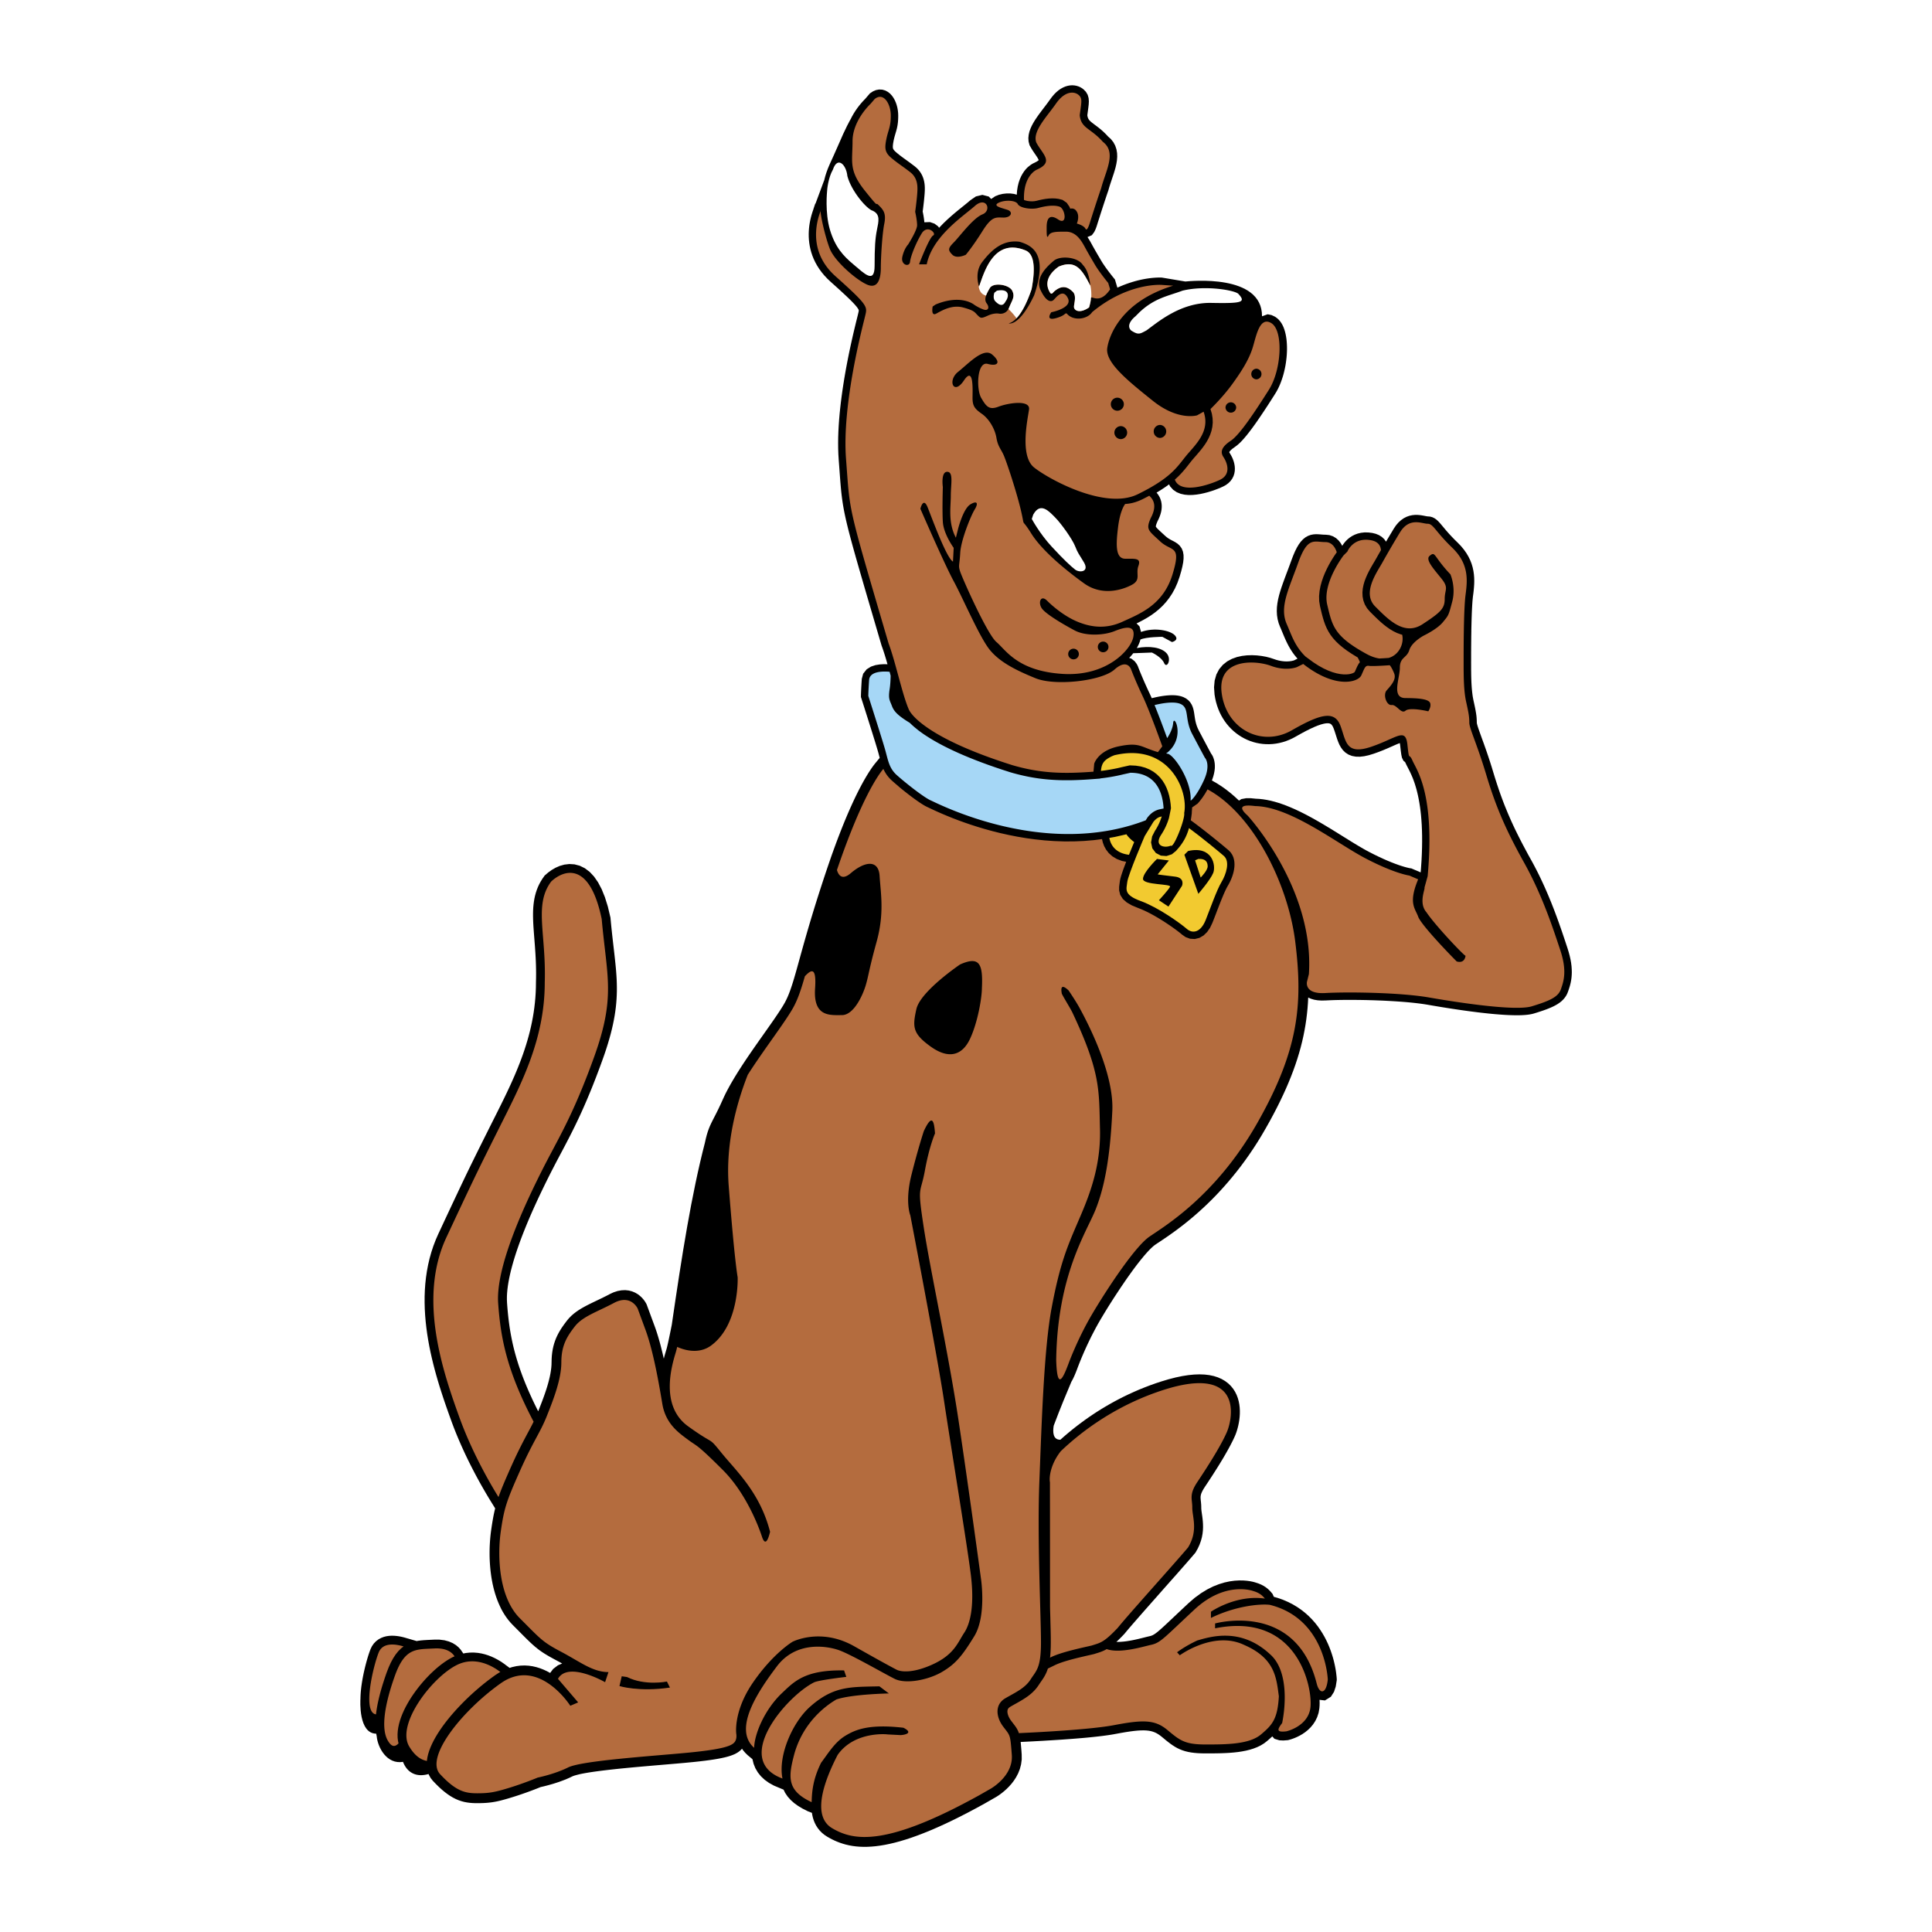 <svg xmlns="http://www.w3.org/2000/svg" width="2500" height="2500" viewBox="0 0 192.756 192.756"><g fill-rule="evenodd" clip-rule="evenodd"><path fill="#fff" d="M0 0h192.756v192.756H0V0z"/><path d="M82.209 18.036l-.846 2.28-.028.005-.188.564v.016l-.006.016-.039.107-.043.129-.047.148-.049.166-.049.182-.048.199-.046.214-.041.229-.036.242-.028.254-.02.267-.009.278.003.288.017.297.032.305.049.313.067.318.087.324.109.327.133.331.157.331.183.331.209.329.238.327.266.322.297.317.319.303.59.529.502.457.43.399.36.344.295.294.233.246.175.202.121.159.072.114.034.07.011.035.003.022-.001.036-.01.072-.025.117-.037.155-.024.103-.035.141-.045.181-.055.219-.062.253-.069.286-.076.317-.082.346-.086.374-.09.399-.093.422-.096.445-.097.466-.098.485-.097.502-.097.518-.094.531-.092.543-.088.554-.084.563-.079.57-.073.576-.066.58-.059.582-.05.583-.041.582-.031.58-.02.576-.007.571.005.563.019.555.033.538.038.503.034.461.031.43.03.403.029.381.03.363.031.349.033.339.038.334.042.332.047.333.053.338.061.347.069.36.078.376.088.396.099.421.11.449.124.482.137.519.152.56.167.605.184.654.202.708.22.766.24.828.26.895.282.964.305 1.04.328 1.118.353 1.201.385 1.311.073.2.063.179.062.187.063.193.063.199.062.204.063.209.062.214.063.218.015.054-.029-.002-.359-.005-.397.025-.422.07-.437.146-.432.268-.351.441-.138.516-.031.483-.02.343-.014.279-.01.22-.005.164-.004.113-.001.068-.001.143.052.16.042.134.068.212.089.277.106.333.12.378.131.412.138.435.142.449.142.451.139.442.131.422.122.393.107.351.09.299.069.234.055.196.051.191.049.188.029.111-.441.535-.064.079-.071.093-.08.105-.084.118-.092.13-.098.145-.105.16-.111.176-.117.19-.123.206-.13.224-.136.242-.142.258-.147.278-.154.297-.159.317-.165.337-.17.358-.175.379-.181.402-.186.424-.191.447-.196.471-.201.497-.206.52-.211.546-.215.572-.22.6-.225.625-.227.656-.233.682-.267.798-.251.764-.237.732-.224.701-.21.671-.198.642-.186.614-.175.587-.165.561-.155.534-.146.51-.138.485-.129.463-.123.44-.115.418-.111.398-.104.378-.1.358-.096.34-.093.321-.09.306-.088.288-.086.272-.086.258-.085.245-.085.23-.085.219-.086.207-.089.198-.091.188-.093.181-.1.177-.111.188-.126.204-.139.217-.151.23-.162.243-.172.253-.181.264-.189.271-.197.281-.203.289-.208.295-.213.302-.217.308-.221.312-.222.316-.225.321-.225.325-.225.326-.224.329-.223.33-.22.332-.216.331-.213.33-.208.331-.203.33-.196.327-.189.326-.182.323-.173.319-.164.316-.153.313-.138.3-.236.521-.205.433-.182.369-.162.319-.146.284-.135.264-.125.256-.12.262-.112.277-.104.295-.097.322-.092.356-.089.401c-1.352 5.229-2.295 11.217-3.307 18.171l-.106.528-.098.478-.089.424-.079.364-.068.296-.054.222-.042.147-.041.136-.049.163-.052.179-.054.193-.054.205-.01.04-.024-.108-.059-.254-.06-.253-.062-.251-.062-.25-.064-.247-.066-.245-.068-.241-.069-.239-.071-.234-.072-.23-.074-.228-.076-.222-.077-.214-.139-.377-.121-.328-.105-.284-.089-.244-.076-.205-.063-.172-.052-.142-.042-.112-.032-.088-.025-.068-.017-.047-.012-.031-.006-.018-.015-.045-.045-.094-.046-.085-.067-.11-.092-.135-.118-.15-.148-.161-.18-.166-.217-.163-.256-.148-.293-.123-.329-.087-.359-.039-.378.018-.39.072-.398.13-.377.176-.325.17-.295.147-.298.146-.566.271-.28.135-.277.136-.273.139-.268.144-.263.15-.257.16-.251.172-.243.188-.234.203-.222.224-.195.229-.163.214-.15.201-.146.206-.143.213-.137.221-.13.229-.122.239-.114.25-.103.262-.091.272-.079.283-.065.297-.051.309-.037.32-.022.334-.007.324-.008.291-.022.277-.037.29-.05.3-.063.309-.075.315-.084.32-.095.326-.103.328-.11.329-.116.33-.121.329-.124.328-.126.325-.126.32-.075.188-.15-.299-.22-.447-.208-.438-.196-.428-.187-.418-.175-.408-.166-.4-.155-.391-.146-.384-.136-.375-.129-.369-.119-.36-.111-.355-.104-.348-.097-.344-.089-.337-.083-.333-.076-.329-.07-.325-.064-.32-.059-.318-.055-.314-.05-.313-.044-.312-.042-.31-.037-.31-.034-.309-.031-.309-.028-.309-.025-.311-.022-.3-.013-.31.001-.318.017-.334.031-.352.046-.364.06-.377.073-.39.085-.398.097-.408.109-.415.119-.422.128-.428.138-.432.146-.435.153-.438.159-.438.166-.438.171-.438.175-.436.178-.432.181-.428.183-.424.184-.417.185-.41.184-.401.183-.395.181-.383.178-.373.175-.36.17-.349.166-.335.159-.319.155-.307.153-.301.153-.296.151-.292.151-.288.151-.286.151-.285.151-.285.152-.285.152-.289.153-.291.153-.294.155-.299.156-.305.158-.312.158-.318.161-.326.163-.337.165-.346.167-.357.169-.369.171-.383.174-.396.177-.41.179-.427.183-.442.187-.461.189-.479.193-.498.198-.52.201-.54.206-.564.201-.567.184-.548.167-.529.15-.509.136-.491.12-.478.105-.462.091-.449.079-.438.065-.428.054-.418.041-.409.03-.403.02-.397.011-.393v-.391l-.007-.386-.014-.387-.022-.379-.028-.389-.033-.391-.039-.396-.042-.401-.045-.409-.047-.418-.05-.429-.051-.441-.052-.456-.052-.47-.052-.489-.051-.507-.055-.593-.262-1.102-.29-.928-.324-.801-.36-.683-.398-.574-.438-.469-.479-.363-.512-.252-.526-.138-.519-.032-.493.059-.458.129-.419.183-.38.219-.342.245-.362.31-.233.332-.166.267-.147.273-.129.278-.111.282-.094.284-.079.288-.064.29-.05.293-.038.295-.027.296-.017.299-.007.303v.305l.007.308.012.313.017.318.021.323.024.328.025.333.027.341.027.348.027.354.025.362.025.371.021.379.019.388.014.398.009.407.004.418-.003.428-.01.45-.007.535-.02.51-.033.504-.046.497-.057.492-.068.484-.08.479-.09.474-.1.47-.11.464-.119.459-.128.455-.136.451-.144.446-.151.443-.159.439-.165.437-.171.434-.176.431-.182.428-.187.426-.19.423-.195.422-.198.42-.201.418-.203.417-.205.415-.207.415-.207.414-.208.414-.207.412-.208.413-.2.4-.188.378-.179.356-.169.338-.16.322-.153.306-.146.293-.14.283-.135.272-.13.265-.127.259-.125.254-.124.253-.123.252-.122.252-.125.257-.125.262-.129.268-.132.276-.136.286-.142.3-.148.312-.154.328-.164.346-.172.366-.182.386-.192.41-.204.434-.216.462-.229.489-.241.519-.264.562-.264.602-.236.617-.205.623-.175.626-.146.63-.119.632-.093.633-.069.634-.045.634-.023.632-.001.631.017.629.036.625.053.622.069.618.083.612.097.607.109.602.121.594.131.587.14.579.146.569.154.561.159.551.163.54.167.528.168.517.168.504.169.49.167.476.164.461.161.447.126.344.129.341.132.338.134.334.137.33.138.325.139.321.14.315.141.312.141.306.142.301.142.294.141.288.14.281.14.275.138.269.137.262.134.254.133.246.129.238.127.23.124.222.121.214.117.204.113.196.108.185.104.177.099.166.094.156.088.146.083.135.485.785-.069.288-.075.347-.068.359-.065.377-.063.4-.064.434-.032.242-.029.251-.025.261-.022.27-.018.277-.014.283-.009.29-.004.298.001.302.007.307.013.31.019.314.026.317.032.318.04.321.046.322.056.323.063.321.072.321.081.319.091.318.101.316.112.312.123.307.135.304.141.299.16.292.173.284.187.277.202.268.217.258.222.235.385.387.334.336.3.302.272.271.251.245.235.225.227.208.223.193.225.183.229.175.239.167.251.163.267.163.288.166.313.173.341.183.342.185.198.111-.417.177-.478.365-.302.401-.035-.021-.311-.167-.328-.151-.343-.133-.358-.11-.374-.086-.389-.056-.4-.023-.411.014-.418.053-.424.095-.25.081-.563-.419-.201-.14-.224-.143-.248-.144-.27-.141-.292-.134-.313-.123-.334-.107-.354-.087-.373-.062-.389-.031-.405.003-.416.043-.236.049-.271-.391-.203-.225-.262-.221-.324-.201-.384-.165-.442-.119-.498-.062h-.528l-.352.017-.32.015-.318.018-.323.027-.327.043-.105.021-1.217-.353-.186-.048-.199-.044-.211-.038-.223-.028-.231-.019-.24-.003-.251.014-.258.038-.262.066-.265.102-.26.141-.247.187-.223.229-.187.269-.137.279-.07.184-.061.171-.062.186-.063.198-.064.212-.064.223-.063.231-.064.242-.062.25-.06.257-.058.261-.055.267-.051.27-.047.271-.042.271-.038.271-.031.271-.025.268-.018.263-.011.261v.089c-.019.27-.2 3.51 1.569 3.532l.008.05.041.191c.097 1.137 1.014 2.843 2.624 2.57.415 1.072 1.315 1.574 2.554 1.214l.028.079.178.322.21.266.33.344.296.29.288.262.282.234.279.21.275.186.275.162.275.14.275.116.275.094.273.074.27.053.266.037.262.023.257.012.251.002.24-.001.226-.005.217-.008.211-.013.208-.017.205-.022.204-.027.202-.033.205-.038.207-.045.211-.05.218-.057.226-.062.239-.068.252-.075.269-.083.28-.087.276-.09.269-.091.26-.089.249-.088.238-.086.224-.083.207-.077.19-.072.17-.066.151-.06.23-.092.055-.022.088-.019.13-.03.157-.038.183-.046.206-.055.224-.062.242-.07.256-.08.268-.088.276-.098.283-.106.287-.116.288-.126.254-.122.094-.041.115-.041.16-.047.197-.051.23-.057.259-.052.286-.053.308-.052.331-.051.35-.05.367-.049.383-.049.397-.047.409-.047.419-.046.428-.045.435-.043.441-.043.445-.042.446-.041.447-.04.446-.039.443-.039.438-.038.434-.036.426-.037.417-.035.406-.035.394-.033.38-.034.365-.032.349-.033.648-.062.592-.064.536-.064.484-.064.436-.065.392-.066.351-.067.313-.069.282-.071.253-.075.229-.08.209-.086.193-.096.178-.106.163-.12.167-.151.071-.09.085.129.225.271.249.244.486.407.001.009.112.454.178.44.246.418.31.386.372.349.428.306.482.267.974.41.159.324.25.368.302.339.351.312.396.285.443.265.509.257.421.164.025.171.063.285.086.28.111.275.139.268.166.256.194.241.222.223.247.201.256.169.243.14.239.127.252.122.264.115.278.107.292.098.305.087.319.074.333.061.349.046.363.031.379.014.395-.003.411-.021.429-.039.446-.058.465-.078.485-.099.506-.119.528-.143.55-.165.574-.188.6-.214.625-.239.652-.264.68-.293.71-.32.739-.35.771-.381.803-.41.835-.443.873-.477 1.105-.632.037-.021.098-.059.137-.088.172-.119.199-.149.223-.181.238-.212.246-.245.248-.277.24-.313.227-.35.203-.388.168-.425.121-.462.066-.496-.004-.488-.029-.406-.027-.328-.025-.287-.023-.234.057-.002.209-.01.225-.011.242-.012.256-.013.271-.014.283-.016.293-.016.305-.017.316-.019.322-.02.33-.02.336-.021.342-.022.344-.023.348-.025.348-.025.35-.026.35-.028.346-.029.344-.029.34-.031.334-.032.328-.034.32-.034.312-.036.303-.036.293-.039.281-.039.27-.041.258-.043.236-.043.52-.096.473-.081.432-.065.395-.051.357-.035.324-.02.291-.004.26.011.234.025.211.039.191.052.182.066.176.082.176.101.18.123.199.155.217.18.217.179.215.17.213.161.217.152.225.143.238.133.248.117.262.104.275.087.291.072.305.055.322.041.342.029.367.016.389.005h.398l.4-.002.406-.005.41-.01.412-.016.41-.024.408-.034.406-.045.4-.061.393-.076.389-.096.375-.117.367-.143.354-.174.336-.207.287-.225.217-.187.199-.179.104-.096.209.239.496.152.395.018.436-.032.105-.023.1-.027.139-.041.174-.059.207-.079.23-.102.252-.126.264-.154.271-.184.271-.22.266-.257.25-.299.225-.343.188-.387.141-.43.078-.45.02-.266.006-.273-.01-.296v-.009l.539.061.592-.37.311-.488.174-.528.102-.644-.002-.112-.004-.068-.008-.097-.012-.128-.018-.156-.021-.182-.031-.208-.039-.231-.049-.25-.059-.271-.07-.287-.084-.304-.098-.316-.111-.327-.129-.338-.145-.345-.164-.35-.184-.354-.205-.355-.227-.354-.248-.352-.275-.347-.301-.339-.326-.328-.354-.316-.383-.3-.412-.283-.441-.263-.471-.239-.502-.216-.533-.187-.373-.105-.129-.291-.188-.222-.139-.147-.162-.149-.188-.146-.213-.137-.24-.125-.262-.11-.258-.085-.043-.014-.127-.039-.191-.048-.252-.049-.307-.042-.357-.027-.404-.004-.451.026-.488.065-.523.113-.553.168-.58.229-.598.3-.613.374-.625.456-.619.533-.562.528-.49.461-.434.409-.381.358-.332.313-.291.268-.25.227-.215.188-.184.151-.152.116-.127.086-.105.062-.094.046-.092.036-.105.032-.145.034-.154.036-.193.048-.217.055-.238.059-.258.062-.273.062-.285.059-.293.054-.295.047-.291.036-.285.024-.273.011-.186-.003.062-.056.223-.215.24-.24.277-.29.135-.164.129-.155.15-.177.168-.196.182-.213.199-.229.213-.243.223-.257.236-.268.244-.279.252-.286.26-.294.264-.3.27-.305.273-.308.273-.31.273-.31.273-.309.271-.306.268-.303.264-.297.258-.29.25-.283.24-.273.23-.263.221-.25.209-.238.193-.223.18-.207.164-.19.146-.172.182-.214.236-.422.17-.375.133-.369.098-.36.064-.349.037-.338.014-.321-.006-.305-.018-.286-.027-.267-.031-.247-.033-.225-.029-.201-.021-.175-.012-.146-.002-.152-.004-.171-.012-.175-.014-.156-.016-.137-.01-.117-.008-.103-.004-.09.002-.079.008-.075.014-.08.021-.09.035-.104.053-.121.07-.145.096-.168.127-.199.158-.239.178-.267.186-.285.195-.299.201-.312.205-.323.209-.331.207-.338.207-.34.203-.344.197-.342.191-.34.182-.335.17-.329.16-.321.145-.315.078-.185.074-.206.072-.222.066-.238.061-.252.053-.267.045-.277.031-.287.018-.297.002-.304-.016-.312-.037-.315-.061-.318-.088-.319-.119-.316-.154-.311-.191-.3-.229-.282-.27-.262-.309-.233-.344-.202-.377-.166-.41-.13-.441-.093-.473-.056-.504-.019-.539.019-.576.057-.613.096-.654.137-.697.179-.742.222-.58.192-.562.201-.549.211-.539.218-.521.228-.512.233-.496.239-.484.246-.469.25-.457.255-.443.258-.43.26-.416.263-.402.264-.389.265-.375.264-.361.265-.348.261-.332.259-.32.257-.307.253-.293.248-.277.242-.203.182c-.748.007-.77-.771-.664-1.407.658-1.75 1.328-3.36 1.766-4.387l.047-.074.129-.247.121-.262.119-.28.117-.295.113-.304.012-.029.031-.08.047-.126.068-.173.086-.215.105-.256.123-.29.139-.322.156-.351.172-.375.189-.396.201-.413.219-.426.23-.437.244-.442.258-.447.137-.228.145-.242.152-.25.158-.259.164-.265.17-.271.176-.275.178-.281.184-.281.188-.285.189-.286.189-.286.195-.285.193-.284.195-.28.195-.278.195-.271.193-.267.193-.261.191-.253.188-.243.186-.235.182-.223.174-.212.172-.198.164-.185.158-.169.148-.152.139-.133.127-.115.111-.092.102-.076.129-.087.164-.11.188-.125.209-.14.229-.154.248-.17.268-.185.281-.2.299-.216.312-.232.326-.249.34-.266.35-.283.363-.301.371-.319.379-.337.391-.356.395-.376.402-.395.408-.416.412-.436.414-.458.42-.479.418-.5.422-.521.422-.546.42-.567.418-.592.416-.615.412-.639.406-.664.4-.688.387-.688.363-.673.344-.66.322-.647.303-.635.285-.625.264-.615.246-.605.229-.597.211-.591.193-.582.176-.576.16-.571.143-.566.127-.562.111-.559.098-.555.082-.554.068-.552.055-.551.041-.551.027-.53.275.124.316.094.352.059.389.025.416-.01.219-.011.221-.01.238-.009.254-.008.27-.006.283-.005.295-.004.309-.003h.316l.328.001.336.003.342.003.348.006.355.007.357.01.361.01.363.014.365.014.365.017.363.019.361.021.359.022.354.024.35.026.342.028.336.031.326.033.316.035.307.037.295.04.279.041.271.045.277.048.297.051.311.052.324.054.336.055.346.055.355.056.363.055.369.055.375.055.379.053.381.052.385.05.385.049.383.046.381.043.379.041.373.037.367.033.363.029.354.026.344.021.336.016.322.01.311.005.299-.001.287-.008.271-.016.258-.023.244-.033.234-.044.205-.054.336-.104.305-.099.287-.097.273-.098.256-.099.244-.102.23-.106.217-.112.207-.121.195-.132.184-.145.168-.16.152-.176.135-.191.113-.206.082-.201.061-.174.057-.172.059-.186.055-.201.051-.215.043-.232.033-.246.021-.262.01-.278-.008-.295-.021-.311-.041-.328-.061-.345-.082-.365-.104-.384-.123-.399-.068-.204-.068-.206-.07-.213-.074-.22-.076-.227-.078-.233-.082-.24-.084-.246-.088-.251-.09-.257-.092-.262-.098-.267-.098-.271-.104-.276-.105-.281-.109-.284-.113-.288-.115-.292-.121-.294-.123-.298-.127-.301-.131-.303-.135-.306-.139-.308-.143-.309-.146-.31-.15-.312-.156-.313-.16-.312-.164-.314-.168-.315-.172-.312-.17-.303-.162-.296-.156-.292-.154-.287-.15-.282-.145-.278-.141-.274-.137-.271-.133-.267-.131-.265-.127-.263-.123-.26-.119-.258-.117-.257-.113-.256-.111-.255-.109-.254-.105-.254-.104-.254-.104-.255-.1-.256-.098-.258-.096-.259-.096-.261-.094-.263-.092-.267-.09-.269-.092-.272-.088-.275-.09-.281-.088-.284-.09-.292-.174-.576-.172-.542-.166-.504-.158-.469-.152-.433-.141-.399-.133-.365-.121-.333-.107-.299-.096-.268-.082-.234-.066-.201-.049-.165-.033-.126-.014-.078-.004-.057-.004-.197-.012-.228-.021-.234-.035-.245-.045-.266-.057-.297-.072-.341-.086-.39-.039-.201-.037-.204-.029-.214-.027-.223-.023-.229-.02-.237-.016-.242-.014-.247-.01-.249-.008-.253-.006-.254-.002-.255-.004-.255v-.506l-.002-.25.002-.131v-.853l.002-.202v-.211l.002-.218.002-.226.002-.231.002-.236.002-.239.004-.243.004-.245.002-.246.006-.246.006-.246.006-.244.006-.241.008-.238.008-.233.008-.228.01-.222.01-.213.012-.206.012-.196.012-.186.014-.172.016-.16.014-.146.016-.134.037-.274.033-.291.027-.301.021-.31.008-.321-.008-.33-.027-.339-.049-.346-.076-.352-.105-.356-.139-.359-.176-.359-.211-.357-.252-.355-.291-.35-.322-.333-.303-.297-.258-.266-.229-.245-.205-.227-.18-.208-.16-.191-.146-.175-.135-.161-.127-.149-.125-.14-.133-.133-.146-.127-.172-.117-.201-.098-.225-.062-.18-.016-.092-.006-.086-.013-.125-.024-.158-.031-.186-.033-.209-.028-.23-.018h-.252l-.268.027-.279.06-.285.101-.285.146-.275.194-.262.24-.242.286-.215.319-.178.299-.156.259-.141.238-.131.218-.119.203-.045.079-.184-.253-.238-.221-.283-.178-.32-.131-.35-.086-.402-.049-.375-.004-.352.04-.326.077-.295.11-.264.134-.232.152-.203.163-.17.167-.143.162-.117.155-.094.142-.023.042-.027-.056-.146-.245-.191-.242-.246-.224-.307-.186-.359-.122-.348-.037-.221-.006-.176-.012-.186-.016-.203-.014-.221-.004-.244.016-.26.05-.27.096-.264.148-.242.194-.221.237-.203.276-.191.32-.184.368-.182.424-.182.479-.178.488-.172.462-.17.448-.162.435-.154.424-.145.414-.131.407-.115.402-.096.399-.072.397-.047.398-.014.399.021.4.061.401.105.398.143.373.09.208.08.191.082.198.084.203.088.209.094.213.1.217.107.221.117.224.127.227.141.229.152.229.168.229.186.228.121.137-.34.17-.029.009-.057.016-.076.019-.092.019-.113.018-.129.014-.145.009-.16.002-.172-.007-.188-.018-.201-.03-.213-.045-.225-.062-.262-.089-.338-.111-.404-.102-.439-.079-.467-.055-.488-.023-.502.015-.506.059-.506.113-.494.178-.473.254-.432.343-.369.438-.277.527-.172.604-.061.672.051.724.066.387.082.361.102.35.119.338.137.326.154.312.17.299.186.285.201.271.215.255.227.24.24.225.254.208.262.191.273.174.281.156.291.139.299.121.307.102.312.082.316.063.322.043.326.023.328.002.33-.018.332-.04.33-.061.332-.083.328-.104.326-.127.322-.148.307-.164.535-.301.484-.26.445-.222.402-.186.361-.147.32-.109.273-.073.227-.039.18-.008.129.013.092.025.066.035.064.051.07.084.08.13.084.194.088.248.086.265.086.27.088.273.102.276.119.277.152.274.193.266.25.244.307.2.352.138.383.07.406.008.43-.049.463-.102.5-.153.49-.176.443-.174.398-.167.357-.157.314-.14.27-.117.221-.089.098-.033.004.011.035.25.061.536.051.364.062.292.154.313.156.12.084.172.041.089.057.112.059.114.061.12.066.127.068.136.072.147.074.159.078.173.08.188.08.204.08.221.082.238.078.257.08.278.076.298.074.319.07.343.066.365.061.39.055.416.049.441.039.467.033.495.023.524.014.553.002.583-.008.614-.021.646-.033.678-.049.711-.035.432-.926-.396-.104-.014-.031-.006-.068-.013-.104-.022-.135-.033-.17-.045-.205-.06-.24-.075-.273-.093-.307-.111-.342-.133-.377-.155-.412-.179-.445-.205-.479-.233-.514-.262-.266-.141-.275-.154-.287-.166-.297-.175-.307-.185-.316-.193-.322-.2-.332-.206-.338-.21-.344-.214-.35-.217-.355-.219-.361-.219-.365-.218-.367-.217-.373-.214-.373-.21-.377-.206-.379-.199-.383-.193-.381-.184-.383-.176-.385-.165-.383-.155-.385-.142-.385-.128-.383-.113-.383-.097-.383-.08-.381-.061-.379-.041-.338-.017-.498-.049h-.473l-.465.085-.242.152-.025-.025-.414-.383-.426-.363-.434-.34-.445-.317-.455-.292-.508-.29.037-.085.105-.311.076-.293.051-.277.029-.259.004-.242-.014-.225-.031-.205-.043-.184-.055-.166-.055-.14-.064-.122-.062-.1-.053-.072-.014-.025-.037-.07-.047-.087-.059-.107-.066-.124-.15-.28-.107-.2-.102-.194-.113-.211-.121-.227-.127-.243-.137-.258-.139-.262-.115-.241-.088-.22-.068-.214-.055-.208-.043-.205-.033-.203-.031-.204-.029-.206-.035-.209-.047-.217-.068-.226-.1-.234-.145-.232-.193-.215-.236-.179-.264-.135-.213-.075-.209-.051-.207-.033-.207-.02-.207-.008-.205.001-.203.01-.201.016-.199.022-.193.026-.188.029-.18.032-.174.034-.162.034-.148.034-.254.06-.078-.177-.145-.315-.133-.281-.123-.266-.115-.255-.109-.244-.102-.23-.092-.217-.086-.202-.078-.185-.068-.166-.061-.149-.051-.128-.043-.107-.033-.084-.023-.062-.016-.039-.004-.013-.031-.083-.105-.206-.199-.267-.336-.27-.219-.074.131-.14.16-.185.111-.14 1.861-.069s.957.435 1.219 1.045c.262.609.785-.349.262-.958-.514-.6-1.705-.779-2.988-.535l.047-.08.096-.182.082-.179.07-.18.055-.181.012-.049c.619-.27 2.191-.27 2.191-.27l.959.522s.783-.174.26-.697c-.463-.464-2.025-.791-3.346-.31l-.152-.551-.297-.303.316-.155.379-.199.383-.22.385-.245.379-.273.375-.304.363-.34.348-.378.328-.418.305-.46.277-.506.244-.551.209-.591.164-.559.119-.479.08-.421.039-.379-.004-.352-.059-.337-.125-.313-.188-.265-.213-.199-.213-.144-.195-.109-.182-.093-.168-.09-.16-.097-.158-.111-.178-.151-.197-.182-.188-.172-.16-.149-.135-.128-.105-.106-.074-.084-.045-.06-.021-.033-.004-.01v-.003l.002-.036.014-.069.031-.108.053-.145.07-.166.104-.207.104-.242.084-.238.064-.232.043-.228.021-.226v-.22l-.021-.213-.041-.205-.061-.194-.076-.181-.092-.168-.102-.154-.111-.14-.01-.012.076-.043.441-.274.4-.267.33-.239.105.204.303.338.363.244.387.157.398.087.398.035.4-.007.395-.039.393-.063.383-.084.371-.098.352-.108.332-.114.303-.115.273-.113.248-.113.27-.147.248-.186.213-.213.17-.237.127-.252.082-.259.043-.256.01-.248-.016-.236-.039-.225-.053-.21-.068-.198-.076-.186-.084-.171-.086-.157-.068-.108-.062-.112-.006-.022.002-.008.037-.062.1-.117.178-.158.287-.208.211-.159.236-.212.234-.24.236-.266.244-.291.246-.315.254-.335.256-.353.26-.367.26-.38.262-.388.262-.394.26-.396.256-.396.25-.391.248-.391.131-.216.127-.234.117-.241.109-.248.1-.253.092-.259.086-.264.076-.268.068-.27.061-.272.055-.275.045-.275.037-.274.031-.274.023-.272.014-.27.008-.268-.002-.264-.01-.26-.018-.254-.025-.249-.037-.243-.045-.236-.055-.229-.066-.222-.078-.216-.092-.207-.109-.198-.127-.188-.148-.177-.172-.16-.201-.144-.355-.169-.391-.081-.562.201c.025-4.278-7.209-3.504-7.652-3.47l-2.336-.391-.016-.001-.031-.001-.062-.002-.08-.001h-.096l-.115.002-.133.005-.15.008-.166.013-.18.017-.193.023-.211.029-.223.036-.234.043-.248.052-.26.061-.271.072-.281.082-.289.092-.301.104-.309.117-.316.13-.277.124-.244-.814-.129-.16-.105-.129-.154-.196-.191-.248-.211-.281-.213-.297-.199-.294-.172-.279-.152-.259-.139-.236-.123-.212-.115-.198-.111-.195-.113-.201-.121-.217-.137-.25-.162-.286-.191-.299.436-.184.236-.32.115-.235.082-.209.062-.18.041-.132.012-.041.004-.012.021-.067.033-.106.045-.141.055-.172.064-.201.07-.223.078-.242.084-.258.088-.27.182-.554.094-.283.092-.276.09-.266.096-.275.096-.339.1-.314.107-.322.109-.328.111-.331.104-.336.096-.34.078-.345.057-.351.027-.358-.012-.366-.062-.371-.123-.368-.189-.352-.258-.323-.254-.225-.215-.232-.244-.238-.234-.209-.221-.183-.207-.16-.189-.141-.166-.125-.145-.111-.117-.099-.094-.088-.07-.08-.055-.077-.043-.08-.039-.098-.031-.126-.014-.093.047-.352.051-.382.039-.335.016-.314-.023-.321-.094-.331-.178-.302-.229-.234-.158-.121-.168-.099-.182-.08-.197-.061-.207-.038-.219-.015-.227.013-.23.041-.232.069-.23.098-.227.126-.225.155-.219.184-.213.212-.207.242-.193.259-.18.251-.182.244-.189.25-.195.254-.195.26-.195.263-.189.268-.182.271-.168.276-.154.283-.133.292-.109.304-.074.319-.033.333.023.346.098.37.18.319.146.233.143.212.133.193.115.172.092.147.066.12.035.083.002.008-.08.067-.154.098-.25.124-.018.008-.074.037-.104.061-.127.083-.145.111-.163.134-.162.169-.164.202-.158.236-.15.27-.135.306-.117.342-.092.379-.066.417-.029.402-.268-.076-.369-.047-.377-.002-.381.042-.379.089-.385.151-.396.271-.242-.245-.637-.166-.645.157-.548.373-.263.225-.267.219-.306.246-.337.272-.361.298-.377.323-.386.347-.39.372-.386.399-.049.055-.101-.144-.356-.269-.458-.159-.543.022-.012.006-.022-.22-.034-.249-.038-.231-.038-.201-.033-.163-.004-.017.003-.024.024-.176.028-.225.031-.26.033-.287.031-.3.027-.3.013-.152.011-.159.009-.167.004-.173-.001-.18-.01-.188-.02-.192-.033-.198-.047-.201-.065-.204-.085-.204-.107-.202-.129-.196-.152-.189-.175-.178-.187-.158-.306-.231-.251-.187-.219-.158-.197-.142-.186-.135-.188-.139-.204-.158-.226-.182-.19-.169-.112-.125-.057-.088-.028-.072-.016-.094-.001-.151.023-.222.052-.296.033-.15.034-.142.035-.132.035-.126.037-.124.037-.126.038-.129.037-.134.037-.141.034-.152.031-.161.026-.172.021-.183.015-.197.009-.211.003-.236-.01-.261-.03-.268-.048-.263-.067-.256-.085-.248-.106-.24-.127-.228-.152-.216-.182-.199-.218-.174-.259-.14-.298-.087-.32-.016-.317.058-.297.125-.308.204-.472.55-.062.062-.1.104-.128.139-.15.172-.167.204-.178.235-.185.265-.185.293-.181.319-.097.197c-.07.117-.52.894-1.262 2.644-.68 1.604-1.115 2.268-1.408 3.538z"/><path d="M115.189 70.345c.654-.161 1.895-.403 2.57-.121.949.395.396 1.501 1.186 3.002.791 1.501 1.264 2.371 1.264 2.371s.633.632-.078 2.212-1.35 2.14-1.344 2.054c.133-2.007-1.807-4.783-2.369-4.661a1.223 1.223 0 0 1-.043-.065l.035-.047.008.033c1.896-1.501.711-3.951.631-3.002-.047.581-.363 1.161-.6 1.524l-.104-.284-.121-.329-.133-.363-.146-.389-.154-.406-.16-.417-.164-.42-.164-.415-.114-.277zm-26.433-3.321c-.635-.058-1.986-.075-2.046.83-.079 1.185-.079 1.581-.079 1.581s1.343 4.188 1.659 5.293.395 1.896 1.185 2.607c.791.71 2.687 2.222 3.398 2.528.671.289 11.338 5.861 21.436 1.979l.17-.277.158-.187.146-.146.154-.13.162-.113.17-.095.172-.074.176-.056.475-.101c-.098-1.864-.934-3.564-3.309-3.564l-.711.158s-1.016.266-2.299.405l-.002.016-.904.068-.281.02-.279.018-.275.016-.271.013-.27.011-.266.009-.266.007-.26.004-.26.001-.26-.001-.256-.004-.254-.006-.256-.01-.254-.013-.252-.016-.25-.019-.252-.022-.252-.026-.252-.029-.252-.032-.252-.037-.254-.04-.254-.044-.256-.048-.256-.052-.258-.056-.262-.06-.262-.064-.264-.068-.266-.072-.277-.08-.77-.248-.727-.245-.691-.242-.654-.24-.623-.238-.589-.235-.558-.232-.526-.229-.496-.226-.467-.223-.439-.218-.412-.215-.384-.21-.36-.207-.335-.202-.311-.197-.288-.191-.266-.187-.245-.181-.222-.18-.205-.169-.187-.164-.168-.157-.093-.092c-1.142-.696-1.57-1.119-1.771-1.655-.237-.632-.396-.711-.237-1.738.065-.424.089-.903.096-1.318l-.017-.062-.062-.228-.025-.093z" fill="#a6d7f6"/><path d="M116.629 81.612a6.335 6.335 0 0 1-.764 1.649c-.791 1.186.379 1.372.947 1.106.258.353 1.455-2.69 1.334-3.254.449-2.229-1.521-7.058-6.975-5.761l-.244.101c-.746.375-1.012.647-1.086 1.462l.08-.01.221-.028.211-.03.203-.032.193-.032.182-.032.17-.032.156-.031.143-.029.127-.027.105-.024.164-.039.068-.017.025-.007.83-.185.594.03.496.077.463.129.426.178.389.225.346.267.305.303.26.331.219.355.18.373.145.387.113.396.082.404.057.409.033.412-.198.976zM110.68 83.597c.115.629.535 1.51 1.959 1.686l.045-.113.16-.394.154-.374.143-.345.018-.044c-.301-.225-.59-.49-.779-.781l-.104.03-1.041.237-.555.098z" fill="#f2ca30"/><path d="M115.074 81.997l-.869 1.422s-1.658 3.871-1.738 4.583c-.078.711-.395 1.264 1.344 1.896 1.738.632 3.949 2.212 4.582 2.766.633.553 1.422.316 1.896-.869s1.105-3.002 1.58-3.792.869-2.054.236-2.607c-.436-.382-2.283-1.904-3.479-2.776l-.053.183-.09.262-.096.244-.104.227-.109.211-.113.196-.117.182-.119.168-.117.156-.119.146-.117.136-.15.171-.408.33-.537.175-.557-.041-.504-.266-.35-.467-.125-.583.105-.603.279-.547.148-.234.107-.191.1-.19.088-.189.078-.184.066-.178.061-.169.033-.109c-.275.04-.56.195-.832.541zm1.547 3.853l-1.189-.153s-1.395 1.357-1.395 1.989c0 .632 2.855.474 2.697.79-.158.316-1.107 1.343-1.107 1.343l.949.632 1.342-2.054c.055-.083.279-.815-.668-.934-.949-.119-1.764-.207-1.744-.232l1.115-1.381zm1.916-.945l-.371.372 1.393 3.901s1.207-1.393 1.486-2.09c.279-.696-.047-2.74-2.508-2.183zm1.022.79l-.324.14.557 1.718s.697-.697.697-1.115-.186-.79-.93-.743z" fill="#f2ca30"/><path d="M88.132 76.714c-.455.534-2.179 2.879-4.63 10.088.148.51.51 1.062 1.385.312 1.387-1.188 2.773-1.387 2.873.297s.495 3.665-.297 6.537c-.793 2.873-.793 3.368-1.09 4.358-.297.991-1.188 2.972-2.377 2.972-1.189 0-2.873.198-2.675-2.674.146-2.113-.351-1.922-1.019-1.2-.407 1.421-.739 2.399-1.233 3.251-.878 1.517-2.893 4.113-4.464 6.574-1.082 2.75-2.233 6.825-1.901 11.086.594 7.627.892 9.112.892 9.112s.198 4.755-2.675 6.835c-.935.677-2.174.649-3.359.118a8.396 8.396 0 0 1-.136.535c-.448 1.456-1.567 5.374 1.231 7.39s1.903.896 3.359 2.688c1.456 1.791 3.807 3.918 4.814 7.837-.261 1.076-.522 1.263-.784.56 0 0-1.231-4.03-3.919-6.718-2.687-2.687-2.575-2.351-3.471-3.022s-2.239-1.567-2.575-3.583-.896-5.263-1.68-7.39l-.783-2.127s-.672-1.456-2.352-.561c-1.679.896-3.135 1.344-3.918 2.352s-1.343 1.903-1.343 3.583-.784 3.694-1.456 5.374c-.671 1.68-1.343 2.463-2.687 5.486-1.344 3.023-1.568 3.695-1.904 6.046-.335 2.352-.224 6.494 1.904 8.621 2.127 2.127 2.239 2.352 4.143 3.358 1.903 1.008 3.135 2.016 4.702 2.016l-.336 1.008s-3.695-2.127-4.702-.336l2.015 2.352-.784.336s-3.135-4.927-6.942-2.24c-3.807 2.688-7.613 7.39-6.045 9.069 1.567 1.68 2.463 1.903 3.694 1.903s1.792-.111 3.247-.56c1.455-.448 2.799-1.008 2.799-1.008s1.68-.336 3.023-1.008c1.344-.672 8.173-1.119 11.756-1.455 3.583-.336 4.466-.672 4.802-1.008.336-.336.224-.896.224-.896s-.324-2.239 1.692-5.15c2.015-2.911 3.918-4.03 3.918-4.03s2.799-1.456 6.158.447c3.359 1.903 4.255 2.352 4.255 2.352s1.007.56 3.358-.448c2.352-1.008 2.688-2.239 3.359-3.247.672-1.007 1.008-2.911.672-5.71-.336-2.799-2.016-12.987-2.688-17.466s-3.359-18.474-3.359-18.474-.56-1.344.112-4.03c.672-2.688 1.232-4.367 1.232-4.367.847-1.826 1.03-.991 1.12.225 0 0-.56 1.231-1.008 3.694s-.784 1.344-.112 5.71c.671 4.366 2.463 12.54 3.471 19.258 1.007 6.718 2.238 15.786 2.238 15.786s.561 3.695-.67 5.71c-1.232 2.016-1.904 2.799-3.248 3.583-1.344.783-3.583 1.231-4.703.672s-4.59-2.575-5.71-2.911c-1.052-.336-4.107-.896-6.045 1.68-1.887 2.506-4.384 6.226-2.262 8.112.054-1.46 1.062-3.769 2.678-5.36 1.258-1.18 2.289-2.438 6.299-2.358l.222.643s-2.752.314-3.224.551c-2.719 1.359-8.228 7.719-3.145 9.592-.472-2.339 1.066-5.729 2.831-7.233 2.321-2.03 4.023-1.897 6.84-1.966l.943.708c.23 0-3.602.05-5.235.601-.943.551-3.288 2.184-4.199 5.444-.61 2.308-.759 3.643 1.729 4.805.029-.904.08-2.196.943-3.931.708-.943 1.364-2.045 2.387-2.674 1.022-.629 2.368-1.216 5.827-.822 1.013.506.208.707-.273.734l-1.336-.069c.125.001-3.245-.393-4.953 2.045-1.258 2.437-2.673 6.054-.551 7.312 2.123 1.258 5.347 1.887 14.704-3.302l1.1-.629s2.281-1.259 2.123-3.381c-.158-2.123-.158-1.888-.865-2.831s-.865-2.201.236-2.83 1.965-1.022 2.516-1.887c.551-.865 1.023-1.102 1.023-3.695 0-2.595-.383-10.341-.16-16.051.225-5.71.449-13.212 1.232-17.354s1.455-5.822 2.463-8.173c1.008-2.352 2.463-5.486 2.352-9.629-.105-3.884.084-5.603-2.75-11.614-.189-.4-.84-1.436-1.057-1.876-.148-.783.076-.895.672-.336 0 0 .707 1.035 1.092 1.738 1.154 2.109 3.441 6.77 3.273 10.297-.223 4.702-.783 7.613-1.678 9.853-.896 2.239-3.807 6.493-3.92 15.003.092 2.997.629 1.955 1.232.336 0 0 .895-2.464 2.352-4.927 1.455-2.463 4.254-6.718 5.709-7.726s6.605-4.03 10.748-11.308c4.143-7.278 4.592-11.868 3.807-18.138-.725-5.805-4.234-12.76-8.748-15.183l-.248.43-.264.396-.238.311-.195.229-.059.061-.537.376-.004.151-.021.235-.008.211-.051.393-.049.289.492.363.248.188.256.196.262.203.266.208.266.209.262.209.256.206.246.2.234.191.221.18.201.167.182.151.156.132.133.112.127.109.176.185.152.231.111.244.068.247.037.246.01.242-.01.238-.031.232-.043.228-.059.224-.068.218-.078.211-.086.205-.094.198-.098.189-.094.165-.084.146-.082.16-.088.184-.094.205-.098.222-.098.236-.102.248-.102.254-.102.261-.102.265-.104.266-.1.263-.1.261-.098.253-.096.246-.102.254-.227.476-.289.42-.35.341-.416.243-.467.116-.479-.03-.441-.165-.348-.243-.154-.13-.158-.126-.191-.146-.219-.163-.246-.176-.268-.186-.287-.193-.301-.197-.314-.197-.322-.195-.328-.189-.33-.181-.328-.169-.324-.155-.312-.137-.326-.127-.611-.255-.5-.291-.389-.345-.262-.416-.109-.433.002-.376.037-.297.039-.284.043-.217.076-.275.1-.308.119-.344.139-.371.146-.389-.416-.083-.523-.198-.439-.266-.357-.318-.27-.35-.195-.358-.129-.348-.082-.343-.783.101-1.018.086-1.006.042-.992.002-.977-.035-.955-.068-.936-.099-.912-.125-.885-.149-.857-.169-.828-.185-.795-.2-.76-.209-.725-.217-.684-.22-.643-.221-.6-.218-.554-.213-.505-.203-.455-.191-.402-.174-.347-.156-.288-.133-.227-.107-.16-.076-.102-.047-.173-.083-.204-.115-.214-.132-.226-.148-.235-.163-.245-.174-.25-.185-.254-.191-.253-.196-.251-.197-.245-.196-.236-.192-.214-.19-.208-.176-.189-.164-.175-.155-.167-.161-.158-.172-.142-.178-.126-.183-.11-.184-.098-.187-.045-.096zm7.652 19.512s-3.962 2.675-4.358 4.458c-.396 1.782-.374 2.432 1.409 3.719 1.783 1.288 3.147.936 3.94-.748s1.189-4.16 1.189-5.051c.12-2.451-.239-3.245-2.18-2.378zm8.978 64.01c-.002-4.113-.004-8.227-.008-12.34-.111-.641.139-1.922 1.084-3.113 1.924-1.837 5.389-4.559 10.273-6.118 7.861-2.509 6.941 2.761 6.271 4.266-.668 1.505-2.09 3.68-2.926 4.935-.838 1.254-.502 1.673-.502 2.509-.02.931.625 2.306-.42 4.015-1.227 1.463-5.912 6.65-7.023 8.028-1.393 1.474-1.734 1.48-2.594 1.757-.783.188-3.105.654-4.154 1.211l.025-.225.027-.396.018-.438.006-.48-.002-.27-.002-.293-.006-.318-.006-.345-.01-.367-.01-.392-.01-.413-.012-.433-.014-.452-.005-.328zm-3.108 12.679c1.904-.085 7.152-.352 9.502-.799 2.896-.552 4.07-.552 5.311.482 1.242 1.035 1.725 1.449 3.795 1.449s4.416 0 5.588-1.035c1.076-.913 1.621-1.507 1.742-3.78-.252-1.809-.354-3.768-3.467-5.119-3.035-1.448-6.416 1.035-6.416 1.035l-.273-.298s.777-.608 2.023-1.182c1.26-.355 4.32-1.363 7.266 1.389 1.77 1.556 1.58 4.947 1.195 6.852-.525.691-.562.936.414.828 0 0 2.207-.483 2.414-2.415s-1.242-9.521-9.52-7.864v-.483s8.07-2.276 10.141 6.002c.279 1.095.957 1.075 1.104-.414 0 0-.207-6.07-5.795-7.45-1.047-.118-3.488.145-5.863 1.311v-.621s2.482-1.725 5.381-1.311c-.236-.292-.525-.57-1.174-.759 0 0-2.758-1.035-5.863 1.862s-3.381 3.312-4.346 3.519c-.707.151-3.07.893-4.4.418l-.119.068-.174.086-.17.073-.16.061-.154.053-.15.048-.148.046-.184.058-.199.047-.199.046-.225.051-.246.056-.264.062-.277.065-.287.07-.293.074-.295.078-.291.081-.283.084-.271.086-.252.088-.229.087-.199.085-.797.388-.074.215-.098.234-.105.213-.109.192-.109.171-.104.154-.1.143-.094.135-.1.153-.129.189-.15.194-.16.182-.166.168-.172.156-.178.146-.18.136-.184.127-.184.12-.186.115-.189.112-.189.108-.191.108-.193.108-.195.109-.174.099-.115.075-.066.056-.047.053-.035.049-.023.05-.02.057-.014.065-.006.076.004.089.014.102.027.111.037.118.053.124.064.128.078.128.094.137.111.145.107.141.104.134.1.136.1.146.096.165.088.181.069.189zm22.821-91.547s6.68 7.247 6.113 15.817l-.189.757s-.314 1.26 1.828 1.134 7.436-.063 10.334.44c2.898.505 8.627 1.387 10.271.883 1.736-.532 2.621-.908 2.898-1.701.279-.793.631-1.828-.062-3.907s-1.766-5.419-3.592-8.696c-1.828-3.276-2.836-5.608-3.781-8.759-.945-3.15-1.701-4.663-1.701-5.23 0-.567-.062-.945-.314-2.079-.254-1.134-.254-2.647-.254-3.97 0-1.323 0-5.23.189-6.68s.379-3.088-1.322-4.727c-1.701-1.638-1.891-2.395-2.457-2.395-.568 0-1.828-.693-2.773.882a99.01 99.01 0 0 0-1.764 3.025c-.568 1.008-2.018 3.024-.693 4.348 1.322 1.324 2.898 2.962 4.725 1.765 1.828-1.197 2.207-1.575 2.207-2.521s.439-1.071-.316-2.017c-.756-.945-1.639-1.891-1.197-2.269s.441-.189 1.01.567c.566.756 1.07 1.26 1.07 1.26s.566 1.26.189 2.709c-.379 1.449-.379 1.387-.945 2.08-.568.693-1.891 1.323-1.891 1.323s-1.197.63-1.449 1.449c-.252.819-.945.693-.945 1.765s-.883 3.025.566 3.025 2.332.126 2.459.504c.125.378-.189.819-.189.819s-1.828-.441-2.27-.063c-.441.378-.881-.63-1.385-.566-.506.062-.883-1.009-.506-1.45.379-.441 1.01-1.071.758-1.702-.252-.63-.441-.819-.441-.819s-1.701.126-2.08.063-.441.252-.756.945c-.314.693-2.584 1.387-5.797-1.134l-.631.315s-1.072.441-2.584-.126-5.42-.819-4.914 2.772c.504 3.592 4.031 5.356 6.994 3.655 2.961-1.702 4.285-1.954 4.852-.441.568 1.512.504 2.962 3.088 2.079 2.584-.882 3.402-1.953 3.592-.188.189 1.764.127.693.504 1.575.379.882 2.27 3.277 1.514 11.531l-.316 1.135c.09.134-.613 1.537.189 2.457.883 1.323 3.76 4.348 3.906 4.349 0-.224.064.84-.881.567-.945-.945-3.592-3.718-3.846-4.474-.312-.848-.996-1.338 0-3.718l-.881-.378s-1.449-.189-4.348-1.702c-2.9-1.512-7.5-5.167-11.027-5.23-1.431-.187-1.683.128-.759.947zm9.957-26.34l-.379.378s-2.141 2.773-1.637 4.916.691 3.15 3.906 4.915c.477.262.91.406 1.297.461l.102-.005.332-.019.281-.018.193-.013.025-.002c1.072-.313 1.543-1.473 1.342-2.316l-.121-.028-.381-.138-.361-.174-.342-.203-.324-.225-.311-.241-.297-.254-.283-.259-.273-.262-.262-.259-.275-.274-.277-.328-.223-.382-.146-.399-.074-.404-.014-.397.035-.385.076-.371.104-.356.129-.339.141-.324.152-.307.154-.289.154-.269.143-.246.131-.219.111-.193.102-.18.098-.173.092-.164.092-.159.088-.156.045-.076c-.031-.444-.271-.865-1.012-.997-1.767-.317-2.333 1.133-2.333 1.133zm-1.063.071c-.146-.453-.465-1.016-1.143-1.016-1.135 0-1.766-.567-2.711 2.08-.943 2.646-1.889 4.411-1.133 6.112.461 1.039.783 2.172 1.867 3.227l.779.574.527.339.498.275.465.215.436.162.398.113.365.071.328.033.289.002.25-.023.207-.042.164-.054.117-.056.066-.046.02-.019.008-.013.086-.192.094-.213.096-.204.117-.21.117-.147a2.986 2.986 0 0 0-.227-.479l-.07-.04-.525-.322-.467-.313-.416-.31-.369-.309-.324-.312-.285-.317-.246-.326-.209-.332-.176-.339-.148-.343-.125-.349-.107-.355-.098-.364-.092-.375-.098-.418-.078-.483-.012-.51.047-.499.09-.485.129-.469.154-.45.174-.427.188-.402.191-.372.189-.338.182-.299.164-.258.143-.21.111-.158.003-.005zm-83.634 94.263c-.765-1.232-2.606-4.366-3.906-7.964-1.679-4.648-4.132-11.879-1.291-17.947 2.84-6.068 2.97-6.326 5.164-10.716 2.195-4.39 4.648-8.909 4.648-14.719.15-4.906-1.098-7.747.646-10.071 1.248-1.162 3.83-2.066 5.035 3.744.517 5.81 1.42 7.747-.774 13.815-2.195 6.068-3.615 8.134-5.294 11.491-1.678 3.356-4.519 9.425-4.261 13.04.242 3.38.821 6.648 3.535 11.808l-.077.157-.13.255-.137.262-.144.271-.154.286-.163.307-.173.328-.184.354-.195.386-.208.422-.221.46-.234.503-.249.55-.241.546-.217.496-.195.455-.176.421-.157.393-.142.371-.105.296zm.185 17.453c-.757-.581-2.495-1.621-4.35-.694-2.477 1.238-6.054 5.917-4.747 8.118.541.911 1.129 1.326 1.765 1.452v-.002l.05-.341.079-.339.105-.338.128-.337.149-.338.169-.339.188-.34.206-.343.223-.343.239-.346.254-.346.269-.346.282-.345.294-.344.306-.342.316-.339.326-.336.334-.333.343-.328.35-.321.356-.314.361-.309.365-.299.369-.291.372-.28.385-.279.411-.266.103-.052zm-4.568-1.559c-.195-.318-.722-.862-2.017-.79-1.817.101-2.928-.101-3.938 2.727s-1.414 5.251-.707 6.462c.384.66.709.661 1.072.281l-.052-.226-.04-.341-.007-.342.023-.341.049-.341.073-.34.095-.34.114-.338.132-.336.149-.336.165-.334.179-.33.191-.328.204-.325.216-.319.225-.315.234-.309.241-.302.25-.294.254-.286.26-.275.265-.267.269-.254.27-.242.273-.229.274-.215.276-.2.276-.184.276-.166.285-.154.171-.071zm-5.086-.99c-.751-.23-2.061-.454-2.484.604-.544 1.361-1.657 5.978-.27 6.174l.014-.123.031-.229.036-.231.041-.234.046-.239.051-.241.055-.244.06-.248.064-.252.068-.254.072-.257.077-.259.081-.263.085-.264.088-.268.092-.27.098-.28.205-.531.217-.479.23-.427.248-.38.268-.334.29-.287.237-.184zM87.275 9.87l-.427.498s-1.789 1.65-1.789 3.715c0 2.063-.413 2.889 1.238 4.953 1.651 2.063.895.963 1.376 1.445.481.481.756.825.55 1.857-.207 1.032-.344 3.371-.344 4.403s-.275 2.133-1.376 1.651-3.233-2.339-3.715-3.578c-.481-1.238-1.032-3.715-.894-3.853.138-.138-1.87 3.622 1.454 6.592 3.324 2.97 3.183 3.041 2.97 3.96s-2.333 8.77-1.909 14.286c.424 5.517.071 4.172 4.243 18.388.711 1.898 1.342 5.017 2.017 6.589.269.626 2.096 2.963 10.334 5.564 2.793.815 5.057.884 8.094.65l.072-.795s.361-1.301 2.457-1.734 2.168.072 3.902.578l.434-.578s-1.229-3.469-1.951-4.986-1.156-2.674-1.156-2.674-.361-1.156-1.662 0-5.926 1.662-7.877.867-3.541-1.59-4.553-2.818-2.674-5.13-3.613-6.865c-.939-1.734-3.324-7.226-3.324-7.226s.29-1.229.723-.145c.434 1.084 1.879 5.058 2.529 5.419l.072-1.373s-1.012-1.373-1.084-2.601 0-3.469 0-3.469-.217-1.518.434-1.518c.65 0 .361 1.229.361 2.385s-.289 2.674.506 4.191l.217-.867s.505-2.023 1.229-2.457c.722-.434.794-.073.433.506-.361.578-1.373 3.035-1.445 4.336-.072 1.301-.216 1.229 0 1.878.217.65 2.674 6.215 3.613 7.01s2.096 2.891 6.576 3.18 6.865-2.457 7.082-3.686-.795-1.012-1.879-.578-2.891.506-3.975-.072c-1.084-.579-2.818-1.59-3.252-2.168-.434-.579-.145-1.446.506-.795s1.807 1.59 3.035 2.096 2.746.795 4.48 0 4.047-1.662 4.986-4.697c.939-3.035-.072-2.24-1.229-3.324s-1.445-1.156-.939-2.312c.621-1.156.334-1.807-.145-2.24-.701.373-1.383.765-2.4.824 0 0-.49.549-.707 2.283-.217 1.735-.289 3.18.723 3.18s1.59-.072 1.301.723c-.289.795.289 1.373-.65 1.879-.939.505-2.963 1.156-4.77-.145s-4.191-3.251-5.275-4.986-.578-.361-1.012-2.24c-.434-1.879-1.445-4.914-1.734-5.564s-.578-.867-.723-1.734-.723-1.879-1.445-2.384c-.723-.506-.939-.795-.939-1.59s.145-3.252-.867-1.734c-1.012 1.517-1.662 0-.578-.867 1.084-.868 2.529-2.457 3.396-1.735.867.723.65 1.229-.434.939-1.084-.289-1.156 2.529-.65 3.396s.795 1.229 1.734.867c.939-.361 3.18-.723 3.035.289s-.939 4.625.506 5.781 7.082 4.264 10.334 2.674 3.902-2.674 4.77-3.758 2.529-2.457 1.807-4.48l-.65.362s-1.879.578-4.408-1.446c-2.529-2.023-4.77-3.83-4.553-5.275.217-1.445 1.59-4.697 6.576-6.215l-1.174-.08s-3.336-.247-6.91 2.718c-.479.733-1.896.919-2.527.146-.211-.1-.096.175-1.055.448-1.16.332-.496-.58-.496-.58s.682-.131 1.189-.423c.395-.227.684-.551.467-.986-.496-.994-1.16-.083-1.408.166s-.746.249-1.326-.994.746-2.403 1.326-2.9c.664-.553 2.422-.371 2.9.415.662.663.746 2.072.746 2.072-.822-1.615-1.461-2.615-3.15-1.906-.979.692-1.504 1.64-.828 2.652.156.135.277-.086.334-.136.844-.763 1.438-.461 1.904.005.412.411.082 1.243.113 1.532.035.346.59.654 1.504.02.076-.258.18-.658.18-.903 0-.384.832.704 1.92-.896l-.191-.64s-.896-1.087-1.344-1.855c-.449-.768-.641-1.088-1.023-1.792-.385-.704-.896-1.472-1.857-1.472-.959 0-1.535 0-1.727.384s-.191-.128-.191-.832.191-1.408 1.15-.768c.961.64.705-1.088.129-1.28s-1.408-.064-2.111.128-1.855 0-2.047-.384-1.279-.448-1.92-.128c-.639.32.32.512.896.704.574.192.383.768-.385.768s-1.15-.192-2.111 1.343c-.959 1.536-1.663 2.367-1.663 2.367s-.896.448-1.344 0-.448-.64.128-1.215c.576-.576 1.919-2.432 2.878-2.815.961-.384.385-1.855-.768-.832-1.151 1.023-4.222 3.007-4.798 5.822h-.767s1.023-2.688 1.407-2.879-.575-1.151-1.151-.192c-.576.96-1.087 2.24-1.151 2.815-.064.576-.96.32-.768-.512.191-.832.575-1.215.575-1.215s.896-1.408.896-1.919-.192-1.344-.192-1.344.128-.896.192-1.663.128-1.664-.704-2.304c-.832-.64-1.088-.768-1.792-1.343-.703-.576-.768-.959-.575-1.919.191-.959.448-1.215.448-2.367 0-1.151-.704-2.367-1.6-1.663zm6.082 20.505l-.305.204s-.204 1.018.356.712 1.577-.916 2.696-.61c1.12.305 1.12.458 1.425.763.305.306.355.356 1.018.051.66-.305 1.119-.204 1.119-.204s.711.152 1.018-.61c.305-.763.609-1.068.305-1.679-.305-.611-1.883-.865-2.238-.255-.355.611-.611 1.12-.305 1.526.305.407.152.763-.307.61-.457-.152-.914-.458-.914-.458s-1.273-1.118-3.868-.05zm18.475 12.138a.65.65 0 0 1 0 1.299.652.652 0 0 1-.65-.649c0-.358.293-.65.65-.65zm3.898-.118a.65.65 0 0 1 0 1.299.65.65 0 0 1 0-1.299zm-4.253-2.717a.65.65 0 0 1 0 1.3.65.65 0 0 1 0-1.3zM97.682 28.595s-.51-1.374.305-2.442c.934-1.224 2.049-2.245 3.715-2.035 1.285.372 2.896 1.195 1.475 5.342-1.525 3.205-2.543 2.798-2.543 2.798.322-.061 1.301-.478 2.289-3.409.457-2.442.152-3.561-.611-3.867-3.197-1.302-4.144 2.275-4.63 3.613zm23.088 12.216c.221-.216 1.287-1.268 2.156-2.465.979-1.344 1.65-2.443 2.016-3.543.367-1.1.674-3.299 1.895-2.566 1.223.733 1.039 4.643-.244 6.659s-2.871 4.459-3.787 5.07c-.916.61-1.1 1.099-.734 1.649.367.549.795 1.71-.365 2.26-1.021.484-3.934 1.487-4.494-.026l.062-.054.264-.245.236-.239.215-.233.195-.227.18-.219.168-.213.16-.205.154-.195.16-.194.18-.206.195-.222.203-.238.211-.252.211-.27.207-.288.195-.307.178-.328.156-.352.125-.374.086-.397.041-.419-.014-.437-.072-.449-.139-.475zm2.031-.672c.293 0 .533.238.533.531a.533.533 0 0 1-1.064 0c0-.293.238-.531.531-.531zm2.549-3.354a.532.532 0 0 1 0 1.063.532.532 0 0 1 0-1.063zm-21.903-19.859s-1.367.547-1.283 3.021l.004.002.135.051.203.048.238.031.244.008.225-.015.217-.042.262-.066.305-.065.314-.054.32-.037.324-.017.326.008.328.041.398.101.422.289.287.422.062.171a.534.534 0 0 1 .598.209c.404.521.059 1.272.059 1.272s.693.173.867.521c.174.347.463-.694.463-.694s.635-2.023 1.098-3.353c.463-1.761 1.561-3.568.174-4.625-1.227-1.388-2.18-1.33-2.312-2.659.174-1.33.289-1.676-.115-2.023s-1.33-.462-2.256.867c-.924 1.33-2.369 2.775-1.965 3.874.636 1.199 1.799 1.94.058 2.714z" fill="#b46c3e"/><path d="M82.519 19.065s-.231 2.139.289 3.874c.521 1.734 1.33 2.602 2.371 3.469 1.04.867 2.081 1.966 2.081.115 0-1.85.058-2.717.231-3.584.173-.867.355-1.535-.405-1.908-.586-.141-2.146-1.947-2.544-3.468-.108-1.134-.983-2.023-1.445-.636-.463.796-.578 2.002-.578 2.138zM103.088 51.338l-.146.437s.777 1.457 1.992 2.769c1.213 1.311 1.895 1.942 2.33 2.282.438.34 1.457.243.875-.729-.582-.971-.582-.874-.875-1.603-.291-.729-1.408-2.282-1.99-2.865s-1.458-1.603-2.186-.291z" fill="#fff"/><path d="M107.107 64.721a.532.532 0 1 1-.002 1.064.532.532 0 0 1 .002-1.064zM110.061 64.013a.531.531 0 1 1 0 1.063.531.531 0 0 1 0-1.063z"/><path d="M113.641 31.198l-.365.367s-1.039.794-.428 1.405c.74.481.879.342 1.527 0 1.037-.733 3.359-2.81 6.475-2.749s3.482-.061 2.688-.916c-.43-.367-3.312-.855-5.559-.306-1.467.55-2.811.733-4.338 2.199zM108.768 28.38l.012.124c-.822-1.615-1.461-2.615-3.15-1.906-.979.692-1.504 1.64-.828 2.652.156.135.277-.086.334-.136.844-.763 1.438-.461 1.904.005.412.411.082 1.243.113 1.532.035.346.59.654 1.504.02.076-.258.18-.658.18-.903 0-.047.012-.072.037-.083a4.573 4.573 0 0 0-.106-1.305zM99.461 29.002l-.254.203s-.203.56.102.865c.307.305.713.61 1.018 0 .357-.458.441-1.322-.866-1.068z" fill="#fff"/><path d="M97.635 28.443c.027.423.186.916.744 1.046.078-.228.215-.475.371-.742.355-.61 1.934-.356 2.238.255.305.61 0 .916-.305 1.679a1.199 1.199 0 0 1-.072.148c.363.354.654.701.803.926.428-.452.967-1.303 1.508-2.906.457-2.442.152-3.561-.611-3.867-3.195-1.303-4.143 2.274-4.629 3.612 0 .001-.022-.054-.047-.151z" fill="#fff"/><path d="M62.556 167.317l-.526-.075-.225.977s1.954.602 5.035.15l-.301-.602c.001.001-2.179.452-3.983-.45z"/></g></svg>